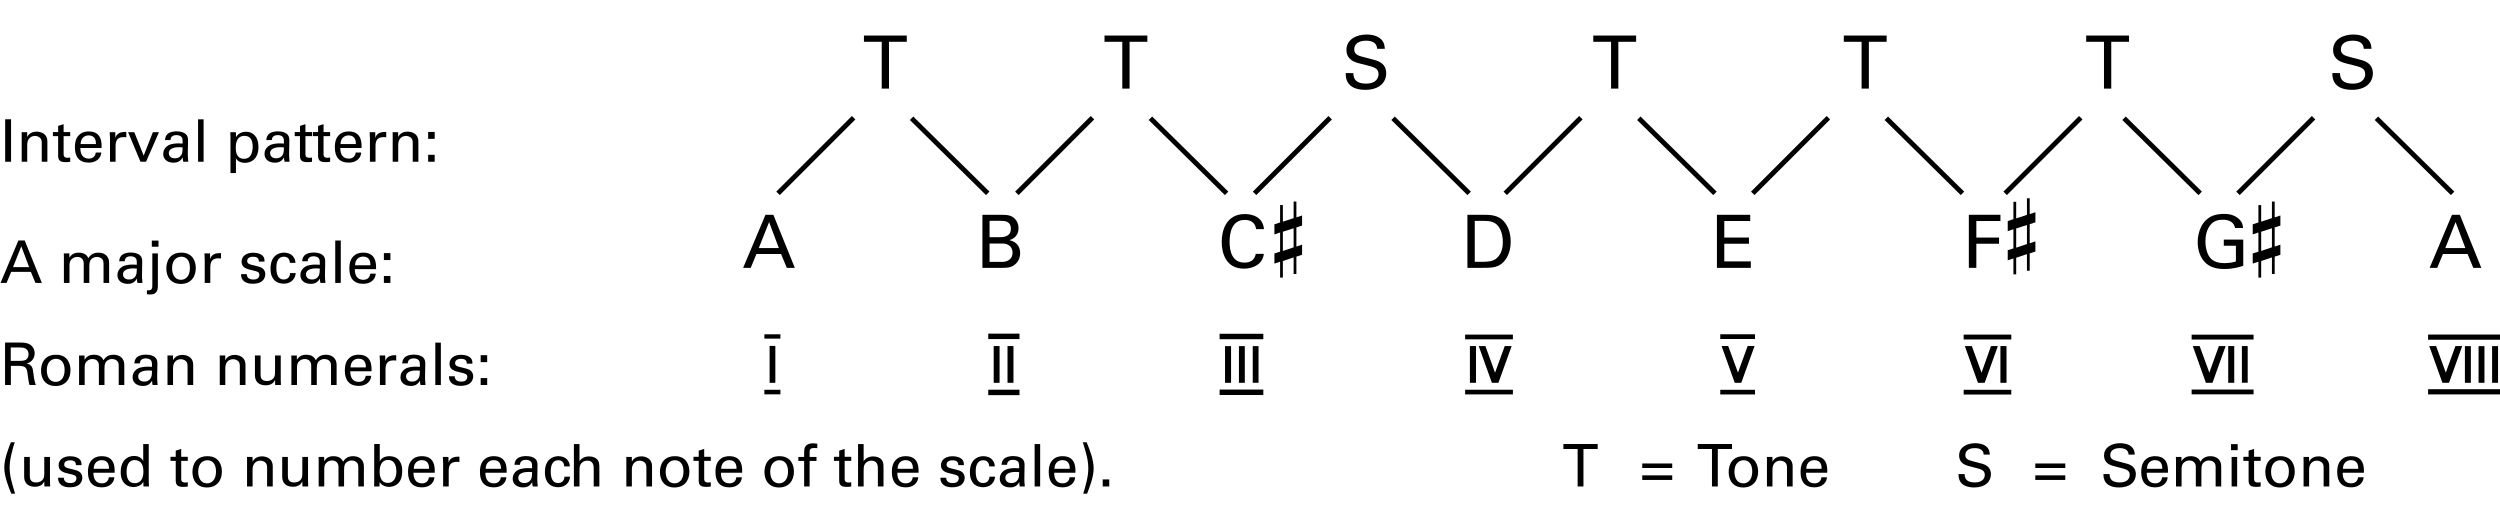 <?xml version="1.0" encoding="utf-8"?>
<!-- Generator: Adobe Illustrator 14.0.0, SVG Export Plug-In . SVG Version: 6.00 Build 43363)  -->
<!DOCTYPE svg PUBLIC "-//W3C//DTD SVG 1.1//EN" "http://www.w3.org/Graphics/SVG/1.1/DTD/svg11.dtd">
<svg version="1.1" xmlns="http://www.w3.org/2000/svg" xmlns:xlink="http://www.w3.org/1999/xlink" x="0px" y="0px"
	 width="1020.473px" height="215.944px" viewBox="0 0 1020.473 215.944" enable-background="new 0 0 1020.473 215.944"
	 xml:space="preserve">
<g id="main">
	<g>
		<path d="M512.73,93.52c-0.12-0.75-0.51-3.75-4.68-3.75c-5.22,0-6.15,5.34-6.15,8.939c0,4.08,1.17,8.49,6.12,8.49
			c1.32,0,2.58-0.33,3.51-1.29c0.78-0.84,0.96-1.77,1.05-2.28h3.3c-0.45,4.26-4.38,6.03-8.1,6.03c-7.62,0-9.09-6.72-9.09-10.919
			c0-4.56,1.77-11.37,9.479-11.37c3.06,0,7.38,1.23,7.77,6.149H512.73z"/>
	</g>
	<g>
		<path d="M598.983,87.67h6.27c2.91,0,6.33,0,8.729,2.82c1.92,2.25,2.67,5.22,2.67,8.19c0,4.68-1.95,7.56-3.6,8.879
			c-2.13,1.77-4.8,1.77-7.98,1.77h-6.089V87.67z M601.982,106.87h2.94c2.07,0,4.23-0.12,5.67-1.2c2.76-2.07,2.85-5.61,2.85-6.87
			c0-0.81-0.06-4.5-2.1-6.75c-1.38-1.53-3.12-1.89-5.76-1.89h-3.6V106.87z"/>
	</g>
	<g>
		<path d="M700.833,87.67h13.589v2.55h-10.589v6.75h10.08v2.52h-10.08v7.199h10.83v2.64h-13.83V87.67z"/>
	</g>
	<g>
		<path d="M803.661,87.67h12.899v2.55h-9.84v6.75h9.27v2.52h-9.27v9.839h-3.06V87.67z"/>
	</g>
	<g>
		<path d="M912.315,93.07c-0.33-2.01-1.95-3.39-4.89-3.39c-2.04,0-3.75,0.54-4.89,1.83c-1.89,2.1-2.31,4.92-2.31,6.96
			c0,1.83,0.39,4.919,1.98,6.81c1.41,1.62,3.6,2.13,5.76,2.13c2.46,0,4.02-0.48,4.71-0.69v-6.42h-4.95v-2.49h7.949v10.68
			c-1.26,0.42-4.02,1.32-7.709,1.32c-3.99,0-6.33-1.14-7.86-2.7c-2.13-2.16-3.03-5.19-3.03-8.25c0-2.16,0.54-7.26,4.65-10.02
			c2.13-1.44,4.95-1.53,6.03-1.53c1.71,0,4.32,0.21,6.39,2.31c1.29,1.35,1.38,2.61,1.44,3.45H912.315z"/>
	</g>
	<g>
		<path d="M1000.875,87.67h3.21l8.76,21.659h-3.27l-2.34-5.64h-10.05l-2.34,5.64h-3.09L1000.875,87.67z M998.145,101.26h8.19
			l-3.99-10.62L998.145,101.26z"/>
	</g>
	<g>
		<path d="M312.466,87.67h3.21l8.759,21.659h-3.27l-2.34-5.64h-10.05l-2.34,5.64h-3.09L312.466,87.67z M309.736,101.26h8.19
			l-3.99-10.62L309.736,101.26z"/>
	</g>
	<g>
		<path d="M401.019,87.671h7.739c2.64,0,4.11,0.27,5.46,1.59c0.93,0.9,1.53,2.16,1.53,3.87c0,3.57-2.61,4.5-3.66,4.89
			c1.26,0.36,4.32,1.26,4.32,5.4c0,2.94-1.89,4.44-2.61,4.92c-1.5,0.99-3.18,0.99-4.89,0.99h-7.89V87.671z M403.928,96.821h4.2
			c1.02,0,4.5,0,4.5-3.42c0-3.27-2.73-3.27-4.38-3.27h-4.32V96.821z M403.928,106.9h5.13c2.37,0,4.26-1.26,4.26-3.75
			c0-2.16-1.5-3.75-4.14-3.75h-5.25V106.9z"/>
	</g>
	<g>
		<path d="M529.173,82.257v6.463l2.321-0.753v4.11l-2.321,0.753v7.812l2.321-0.784v4.141l-2.321,0.753v7.09h-1.129v-6.776
			l-4.392,1.475v6.776h-1.129v-6.494l-2.322,0.784v-4.141l2.322-0.753V94.9l-2.322,0.784v-4.109l2.322-0.785v-7.09h1.129v6.776
			l4.392-1.443v-6.776H529.173z M528.044,93.175l-4.392,1.412v7.843l4.392-1.475V93.175z"/>
	</g>
	<g>
		<path d="M828.506,80.924v6.463l2.321-0.753v4.11l-2.321,0.753v7.812l2.321-0.784v4.141l-2.321,0.753v7.09h-1.129v-6.776
			l-4.392,1.475v6.776h-1.129v-6.494l-2.322,0.784v-4.141l2.322-0.753v-7.812l-2.322,0.784v-4.109l2.322-0.785v-7.09h1.129v6.776
			l4.392-1.443v-6.776H828.506z M827.377,91.841l-4.392,1.412v7.843l4.392-1.475V91.841z"/>
	</g>
	<g>
		<path d="M928.506,82.257v6.463l2.321-0.753v4.11l-2.321,0.753v7.812l2.321-0.784v4.141l-2.321,0.753v7.09h-1.129v-6.776
			l-4.392,1.475v6.776h-1.129v-6.494l-2.322,0.784v-4.141l2.322-0.753V94.9l-2.322,0.784v-4.109l2.322-0.785v-7.09h1.129v6.776
			l4.392-1.443v-6.776H928.506z M927.377,93.175l-4.392,1.412v7.843l4.392-1.475V93.175z"/>
	</g>
	<g>
		<path d="M312.014,136.455h6.54v1.77h-6.54V136.455z M312.014,159.104h6.54v1.86h-6.54V159.104z M314.144,141.195h2.34v15.06h-2.34
			V141.195z"/>
	</g>
	<g>
		<path d="M403.395,136.185h12.75v2.22h-12.75V136.185z M403.395,159.074h12.75v2.22h-12.75V159.074z M405.615,141.255h2.4v15h-2.4
			V141.255z M411.255,141.255h2.43v15h-2.43V141.255z"/>
	</g>
	<g>
		<path d="M497.826,136.245h17.849v2.22h-17.849V136.245z M497.826,159.014h17.849v2.22h-17.849V159.014z M500.046,141.285h2.46
			v14.969h-2.46V141.285z M505.716,141.285h2.4v14.969h-2.4V141.285z M511.355,141.285h2.37v14.969h-2.37V141.285z"/>
	</g>
	<g>
		<path d="M617.549,138.525H598.05v-1.95h19.499V138.525z M617.549,160.994H598.05v-1.92h19.499V160.994z M602.49,156.254H600v-15
			h2.49V156.254z M610.259,152.145l3.96-10.89h2.82l-5.4,15h-2.67l-5.37-15h2.73L610.259,152.145z"/>
	</g>
	<g>
		<path d="M716.378,138.375h-14.189v-1.92h14.189V138.375z M716.378,161.024h-14.189v-1.92h14.189V161.024z M709.418,152.084
			l3.96-10.859h2.82l-5.43,15.029h-2.67l-5.37-15.029h2.7L709.418,152.084z"/>
	</g>
	<g>
		<path d="M801.548,136.575h19.439v1.98h-19.439V136.575z M801.548,159.104h19.439v1.95h-19.439V159.104z M808.838,152.145
			l-3.959-10.89h-2.85l5.34,15h2.76l5.37-15h-2.79L808.838,152.145z M816.548,141.255h2.49v15h-2.49V141.255z"/>
	</g>
	<g>
		<path d="M894.596,136.605h25.289v1.98h-25.289V136.605z M894.596,159.015h25.289v1.95h-25.289V159.015z M901.825,152.085
			l-3.959-10.83h-2.79l5.34,15h2.7l5.37-15h-2.76L901.825,152.085z M909.535,141.255h2.46v15h-2.46V141.255z M915.115,141.255h2.37
			v14.97h-2.37V141.255z"/>
	</g>
	<g>
		<path d="M991.118,136.546h30.358v2.13h-30.358V136.546z M991.118,158.865h30.358v2.13h-30.358V158.865z M998.348,152.085
			l-3.959-10.83h-2.79l5.37,15h2.7l5.37-15h-2.76L998.348,152.085z M1006.147,141.286h2.43v14.969h-2.43V141.286z M1011.728,141.286
			h2.4v14.969h-2.4V141.286z M1017.247,141.286h2.43v14.969h-2.43V141.286z"/>
	</g>
	<g>
		<path d="M359.91,36.168V17.059h-7.26v-2.55h17.489v2.55h-7.26v19.109H359.91z"/>
	</g>
	<g>
		<path d="M458.111,36.168V17.059h-7.26v-2.55h17.489v2.55h-7.26v19.109H458.111z"/>
	</g>
	<g>
		<path d="M552.419,29.838c0.06,1.5,0.24,4.29,5.22,4.29c4.5,0,5.07-2.79,5.07-3.87c0-2.43-1.95-2.91-4.98-3.66
			c-3.3-0.81-4.77-1.17-5.879-1.92c-1.77-1.2-2.25-2.82-2.25-4.26c0-4.41,4.17-6.33,8.25-6.33c1.44,0,4.35,0.24,6.09,2.13
			c1.2,1.32,1.26,2.79,1.32,3.69h-3.12c-0.15-2.7-2.43-3.3-4.56-3.3c-3,0-4.8,1.35-4.8,3.51c0,1.92,1.26,2.58,3.9,3.21
			c5.16,1.32,5.73,1.44,6.99,2.28c2.01,1.32,2.16,3.42,2.16,4.32c0,3.84-3,6.75-8.55,6.75c-1.65,0-5.01-0.27-6.72-2.459
			c-1.23-1.59-1.26-3.33-1.26-4.38H552.419z"/>
	</g>
	<g>
		<path d="M657.618,36.168V17.059h-7.26v-2.55h17.489v2.55h-7.26v19.109H657.618z"/>
	</g>
	<g>
		<path d="M759.879,36.168V17.059h-7.26v-2.55h17.489v2.55h-7.26v19.109H759.879z"/>
	</g>
	<g>
		<path d="M858.823,36.168V17.059h-7.26v-2.55h17.489v2.55h-7.26v19.109H858.823z"/>
	</g>
	<g>
		<path d="M955.162,29.838c0.06,1.5,0.24,4.29,5.22,4.29c4.5,0,5.07-2.79,5.07-3.87c0-2.43-1.95-2.91-4.98-3.66
			c-3.3-0.81-4.77-1.17-5.879-1.92c-1.77-1.2-2.25-2.82-2.25-4.26c0-4.41,4.17-6.33,8.25-6.33c1.44,0,4.35,0.24,6.09,2.13
			c1.2,1.32,1.26,2.79,1.32,3.69h-3.12c-0.15-2.7-2.43-3.3-4.56-3.3c-3,0-4.8,1.35-4.8,3.51c0,1.92,1.26,2.58,3.9,3.21
			c5.16,1.32,5.73,1.44,6.99,2.28c2.01,1.32,2.16,3.42,2.16,4.32c0,3.84-3,6.75-8.55,6.75c-1.65,0-5.01-0.27-6.72-2.459
			c-1.23-1.59-1.26-3.33-1.26-4.38H955.162z"/>
	</g>
	<g>
	</g>
	<g>
	</g>
	<line fill="none" stroke="#000000" stroke-width="2" x1="317.573" y1="78.928" x2="348.439" y2="48.051"/>
	<line fill="none" stroke="#000000" stroke-width="2" x1="372.093" y1="48.273" x2="403.18" y2="78.928"/>
	<line fill="none" stroke="#000000" stroke-width="2" x1="415.071" y1="78.928" x2="445.937" y2="48.051"/>
	<line fill="none" stroke="#000000" stroke-width="2" x1="469.59" y1="48.273" x2="500.677" y2="78.928"/>
	<line fill="none" stroke="#000000" stroke-width="2" x1="512.097" y1="78.928" x2="542.964" y2="48.051"/>
	<line fill="none" stroke="#000000" stroke-width="2" x1="568.62" y1="48.273" x2="599.707" y2="78.928"/>
	<line fill="none" stroke="#000000" stroke-width="2" x1="614.424" y1="78.928" x2="645.291" y2="48.051"/>
	<line fill="none" stroke="#000000" stroke-width="2" x1="668.943" y1="48.273" x2="700.031" y2="78.928"/>
	<line fill="none" stroke="#000000" stroke-width="2" x1="715.453" y1="78.928" x2="746.319" y2="48.051"/>
	<line fill="none" stroke="#000000" stroke-width="2" x1="769.972" y1="48.273" x2="801.06" y2="78.928"/>
	<line fill="none" stroke="#000000" stroke-width="2" x1="818.487" y1="78.928" x2="849.354" y2="48.051"/>
	<line fill="none" stroke="#000000" stroke-width="2" x1="866.999" y1="48.273" x2="898.086" y2="78.928"/>
	<line fill="none" stroke="#000000" stroke-width="2" x1="913.511" y1="78.928" x2="944.378" y2="48.051"/>
	<line fill="none" stroke="#000000" stroke-width="2" x1="970.034" y1="48.273" x2="1001.121" y2="78.928"/>
</g>
<g id="en-us">
	<g>
		<path d="M643.972,198.57v-15.29h-5.809v-2.04h13.993v2.04h-5.808v15.29H643.972z"/>
	</g>
	<g>
		<path d="M670.344,189.186h12.241v1.848h-12.241V189.186z M670.344,194.034h12.241v1.873h-12.241V194.034z"/>
		<path d="M698.808,198.57v-15.29H693v-2.04h13.993v2.04h-5.808v15.29H698.808z"/>
		<path d="M711.744,186.209c4.824,0,5.904,3.792,5.904,6.312c0,3.528-1.992,6.457-6.096,6.457c-3.984,0-5.929-2.76-5.929-6.289
			C705.624,189.713,707.016,186.209,711.744,186.209z M711.6,197.298c1.704,0,3.648-1.224,3.648-4.849c0-3-1.392-4.584-3.504-4.584
			c-1.44,0-3.769,0.912-3.769,4.681C707.976,195.018,709.032,197.298,711.6,197.298z"/>
		<path d="M721.248,187.914l-0.024-1.392h2.256l0.024,1.944c0.264-0.504,1.128-2.184,3.864-2.184c1.08,0,4.369,0.408,4.369,4.104
			v8.185h-2.305v-7.657c0-0.792-0.096-1.512-0.648-2.064c-0.576-0.552-1.368-0.816-2.136-0.816c-1.632,0-3.144,1.176-3.144,3.601
			v6.937h-2.256V187.914z"/>
		<path d="M737.208,192.954c-0.048,2.497,0.984,4.345,3.456,4.345c1.464,0,2.64-0.768,2.833-2.497h2.256
			c-0.072,0.6-0.168,1.584-1.032,2.521c-0.528,0.6-1.729,1.608-4.152,1.608c-3.792,0-5.593-2.352-5.593-6.168
			c0-2.376,0.48-4.344,2.376-5.665c1.152-0.816,2.592-0.888,3.288-0.888c5.4,0,5.28,4.776,5.232,6.744H737.208z M743.568,191.37
			c0.024-1.152-0.192-3.552-2.976-3.552c-1.464,0-3.24,0.888-3.289,3.552H743.568z"/>
	</g>
	<g>
		<path d="M801.944,193.506c0.048,1.2,0.192,3.432,4.176,3.432c3.601,0,4.057-2.232,4.057-3.096c0-1.944-1.561-2.328-3.984-2.928
			c-2.641-0.648-3.816-0.936-4.705-1.536c-1.416-0.96-1.8-2.256-1.8-3.408c0-3.528,3.336-5.064,6.601-5.064
			c1.152,0,3.48,0.192,4.873,1.704c0.96,1.056,1.008,2.232,1.056,2.952h-2.496c-0.12-2.16-1.944-2.64-3.648-2.64
			c-2.4,0-3.84,1.08-3.84,2.808c0,1.536,1.008,2.064,3.12,2.568c4.128,1.056,4.584,1.152,5.593,1.824
			c1.608,1.056,1.728,2.736,1.728,3.456c0,3.072-2.4,5.401-6.841,5.401c-1.32,0-4.008-0.216-5.376-1.968
			c-0.984-1.272-1.008-2.664-1.008-3.504H801.944z"/>
	</g>
	<g>
		<path d="M830.788,189.186h12.241v1.848h-12.241V189.186z M830.788,194.034h12.241v1.873h-12.241V194.034z"/>
		<path d="M861.1,193.506c0.048,1.2,0.192,3.432,4.176,3.432c3.601,0,4.057-2.232,4.057-3.096c0-1.944-1.561-2.328-3.984-2.928
			c-2.641-0.648-3.816-0.936-4.705-1.536c-1.416-0.96-1.8-2.256-1.8-3.408c0-3.528,3.336-5.064,6.601-5.064
			c1.152,0,3.48,0.192,4.873,1.704c0.96,1.056,1.008,2.232,1.056,2.952h-2.496c-0.12-2.16-1.944-2.64-3.648-2.64
			c-2.4,0-3.84,1.08-3.84,2.808c0,1.536,1.008,2.064,3.12,2.568c4.128,1.056,4.584,1.152,5.593,1.824
			c1.608,1.056,1.728,2.736,1.728,3.456c0,3.072-2.4,5.401-6.841,5.401c-1.32,0-4.008-0.216-5.376-1.968
			c-0.984-1.272-1.008-2.664-1.008-3.504H861.1z"/>
		<path d="M876.268,192.954c-0.048,2.497,0.984,4.345,3.456,4.345c1.464,0,2.64-0.768,2.833-2.497h2.256
			c-0.072,0.6-0.168,1.584-1.032,2.521c-0.528,0.6-1.729,1.608-4.152,1.608c-3.792,0-5.593-2.352-5.593-6.168
			c0-2.376,0.48-4.344,2.376-5.665c1.152-0.816,2.592-0.888,3.288-0.888c5.4,0,5.28,4.776,5.232,6.744H876.268z M882.628,191.37
			c0.024-1.152-0.192-3.552-2.976-3.552c-1.464,0-3.24,0.888-3.289,3.552H882.628z"/>
		<path d="M888.22,188.129l-0.048-1.608h2.28v1.752c1.152-1.896,2.784-2.064,3.816-2.064c2.664,0,3.504,1.368,3.937,2.256
			c0.408-0.672,1.392-2.256,4.056-2.256c1.728,0,4.417,0.72,4.417,4.272v8.089h-2.28v-7.729c0-1.056-0.192-1.512-0.408-1.824
			c-0.384-0.552-1.152-1.056-2.304-1.056c-1.464,0-2.256,0.84-2.568,1.272c-0.528,0.744-0.528,2.064-0.528,2.592v6.745h-2.28v-7.969
			c0-1.488-0.864-2.64-2.64-2.64c-1.536,0-2.376,0.96-2.64,1.32c-0.504,0.696-0.528,1.68-0.528,2.448v6.841h-2.28V188.129z"/>
		<path d="M910.683,181.289h2.712v2.473h-2.712V181.289z M910.923,186.521h2.256v12.049h-2.256V186.521z"/>
		<path d="M915.723,186.473h2.136v-2.52l2.232-0.72v3.24h2.688v1.656h-2.688v7.225c0,0.6,0,1.608,1.608,1.608
			c0.456,0,0.888-0.072,1.08-0.12v1.752c-0.408,0.072-1.056,0.144-1.873,0.144c-2.064,0-3.048-0.6-3.048-2.568v-8.041h-2.136
			V186.473z"/>
		<path d="M930.795,186.209c4.824,0,5.904,3.792,5.904,6.312c0,3.528-1.992,6.457-6.096,6.457c-3.984,0-5.929-2.76-5.929-6.289
			C924.675,189.713,926.067,186.209,930.795,186.209z M930.651,197.298c1.704,0,3.648-1.224,3.648-4.849
			c0-3-1.392-4.584-3.504-4.584c-1.44,0-3.769,0.912-3.769,4.681C927.027,195.018,928.083,197.298,930.651,197.298z"/>
		<path d="M940.299,187.914l-0.024-1.392h2.256l0.024,1.944c0.264-0.504,1.128-2.184,3.864-2.184c1.08,0,4.368,0.408,4.368,4.104
			v8.185h-2.304v-7.657c0-0.792-0.096-1.512-0.648-2.064c-0.576-0.552-1.368-0.816-2.136-0.816c-1.632,0-3.144,1.176-3.144,3.601
			v6.937h-2.256V187.914z"/>
		<path d="M956.259,192.954c-0.048,2.497,0.984,4.345,3.456,4.345c1.464,0,2.64-0.768,2.833-2.497h2.256
			c-0.072,0.6-0.168,1.584-1.032,2.521c-0.528,0.6-1.729,1.608-4.152,1.608c-3.792,0-5.593-2.352-5.593-6.168
			c0-2.376,0.48-4.344,2.376-5.665c1.152-0.816,2.592-0.888,3.288-0.888c5.4,0,5.28,4.776,5.232,6.744H956.259z M962.62,191.37
			c0.024-1.152-0.192-3.552-2.976-3.552c-1.464,0-3.24,0.888-3.289,3.552H962.62z"/>
	</g>
	<g>
		<path d="M2.111,48.688h2.4v17.33h-2.4V48.688z"/>
		<path d="M8.854,55.361l-0.024-1.392h2.256l0.024,1.944c0.264-0.504,1.128-2.184,3.864-2.184c1.08,0,4.368,0.408,4.368,4.104v8.185
			H17.04v-7.657c0-0.792-0.096-1.512-0.648-2.064c-0.576-0.552-1.368-0.816-2.136-0.816c-1.632,0-3.144,1.176-3.144,3.601v6.937
			H8.854V55.361z"/>
		<path d="M21.599,53.92h2.136V51.4l2.232-0.72v3.24h2.688v1.656h-2.688v7.225c0,0.6,0,1.608,1.608,1.608
			c0.456,0,0.888-0.072,1.08-0.12v1.752c-0.408,0.072-1.056,0.144-1.873,0.144c-2.064,0-3.048-0.6-3.048-2.568v-8.041h-2.136V53.92z
			"/>
		<path d="M32.807,60.401c-0.048,2.497,0.984,4.345,3.456,4.345c1.464,0,2.64-0.768,2.833-2.497h2.256
			c-0.072,0.6-0.168,1.584-1.032,2.521c-0.528,0.6-1.729,1.608-4.152,1.608c-3.792,0-5.593-2.352-5.593-6.168
			c0-2.376,0.48-4.344,2.376-5.665c1.152-0.816,2.592-0.888,3.288-0.888c5.4,0,5.28,4.776,5.232,6.744H32.807z M39.167,58.817
			c0.024-1.152-0.192-3.552-2.976-3.552c-1.464,0-3.24,0.888-3.289,3.552H39.167z"/>
		<path d="M44.903,56.417c0-0.816-0.048-1.656-0.12-2.448h2.28l0.048,2.328c0.432-1.68,1.872-2.232,2.88-2.376
			c0.672-0.096,1.176-0.072,1.56-0.048v2.208c-0.12-0.048-0.264-0.072-0.432-0.096s-0.384-0.024-0.648-0.024
			c-2.665,0-3.289,1.584-3.289,3.648v6.409h-2.28V56.417z"/>
		<path d="M52.294,53.969h2.52l3.84,9.553l3.745-9.553h2.496l-5.28,12.049h-2.28L52.294,53.969z"/>
		<path d="M74.807,66.018c-0.168-0.6-0.216-1.176-0.216-1.8c-1.08,1.992-2.712,2.185-3.72,2.185c-2.76,0-4.249-1.561-4.249-3.553
			c0-0.96,0.336-2.496,2.112-3.528c1.296-0.72,3.216-0.792,4.176-0.792c0.576,0,0.936,0.024,1.632,0.072
			c0-1.488,0-2.136-0.432-2.665c-0.456-0.6-1.44-0.792-2.088-0.792c-2.28,0-2.4,1.56-2.424,2.041h-2.256
			c0.072-0.625,0.144-1.464,0.84-2.28c0.912-1.008,2.616-1.296,3.889-1.296c1.752,0,3.624,0.552,4.272,1.776
			c0.384,0.72,0.408,1.296,0.408,1.848l-0.096,5.76c0,0.192,0.024,1.8,0.192,3.024H74.807z M73.247,60.089
			c-0.912,0-4.344,0-4.344,2.448c0,0.768,0.48,2.088,2.496,2.088c1.152,0,2.016-0.456,2.568-1.296
			c0.504-0.816,0.528-1.488,0.576-3.168C74.135,60.113,73.799,60.089,73.247,60.089z"/>
		<path d="M80.854,48.712h2.256v17.306h-2.256V48.712z"/>
		<path d="M94.078,55.937c0-0.528-0.024-0.816-0.072-1.968h2.28l0.048,1.992c1.128-1.896,3.12-2.185,4.104-2.185
			c2.592,0,5.064,1.776,5.064,6.241c0,4.488-2.616,6.457-5.497,6.457c-1.752,0-3.048-0.744-3.696-1.8v5.977h-2.232V55.937z
			 M99.622,64.817c0.576,0,1.776-0.12,2.544-1.176c0.864-1.176,0.984-2.904,0.984-3.769c0-2.16-0.648-4.417-3.312-4.417
			c-3.601,0-3.601,3.816-3.601,4.896C96.238,61.817,96.454,64.817,99.622,64.817z"/>
		<path d="M116.159,66.018c-0.168-0.6-0.216-1.176-0.216-1.8c-1.08,1.992-2.712,2.185-3.72,2.185c-2.76,0-4.249-1.561-4.249-3.553
			c0-0.96,0.336-2.496,2.112-3.528c1.296-0.72,3.216-0.792,4.176-0.792c0.576,0,0.936,0.024,1.632,0.072
			c0-1.488,0-2.136-0.432-2.665c-0.456-0.6-1.44-0.792-2.088-0.792c-2.28,0-2.4,1.56-2.424,2.041h-2.256
			c0.072-0.625,0.144-1.464,0.84-2.28c0.912-1.008,2.616-1.296,3.889-1.296c1.752,0,3.624,0.552,4.272,1.776
			c0.384,0.72,0.408,1.296,0.408,1.848l-0.096,5.76c0,0.192,0.024,1.8,0.192,3.024H116.159z M114.598,60.089
			c-0.912,0-4.344,0-4.344,2.448c0,0.768,0.48,2.088,2.496,2.088c1.152,0,2.016-0.456,2.568-1.296
			c0.504-0.816,0.528-1.488,0.576-3.168C115.486,60.113,115.15,60.089,114.598,60.089z"/>
		<path d="M120.31,53.92h2.136V51.4l2.232-0.72v3.24h2.688v1.656h-2.688v7.225c0,0.6,0,1.608,1.608,1.608
			c0.456,0,0.888-0.072,1.08-0.12v1.752c-0.408,0.072-1.056,0.144-1.873,0.144c-2.064,0-3.048-0.6-3.048-2.568v-8.041h-2.136V53.92z
			"/>
		<path d="M127.701,53.92h2.136V51.4l2.232-0.72v3.24h2.688v1.656h-2.688v7.225c0,0.6,0,1.608,1.608,1.608
			c0.456,0,0.888-0.072,1.08-0.12v1.752c-0.408,0.072-1.056,0.144-1.873,0.144c-2.064,0-3.048-0.6-3.048-2.568v-8.041h-2.136V53.92z
			"/>
		<path d="M138.91,60.401c-0.048,2.497,0.984,4.345,3.456,4.345c1.464,0,2.64-0.768,2.833-2.497h2.256
			c-0.072,0.6-0.168,1.584-1.032,2.521c-0.528,0.6-1.729,1.608-4.152,1.608c-3.792,0-5.593-2.352-5.593-6.168
			c0-2.376,0.48-4.344,2.376-5.665c1.152-0.816,2.592-0.888,3.288-0.888c5.4,0,5.28,4.776,5.232,6.744H138.91z M145.27,58.817
			c0.024-1.152-0.192-3.552-2.976-3.552c-1.464,0-3.24,0.888-3.289,3.552H145.27z"/>
		<path d="M151.005,56.417c0-0.816-0.048-1.656-0.12-2.448h2.28l0.048,2.328c0.432-1.68,1.872-2.232,2.88-2.376
			c0.672-0.096,1.176-0.072,1.56-0.048v2.208c-0.12-0.048-0.264-0.072-0.432-0.096s-0.384-0.024-0.648-0.024
			c-2.665,0-3.289,1.584-3.289,3.648v6.409h-2.28V56.417z"/>
		<path d="M160.293,55.361l-0.024-1.392h2.256l0.024,1.944c0.264-0.504,1.128-2.184,3.864-2.184c1.08,0,4.368,0.408,4.368,4.104
			v8.185h-2.304v-7.657c0-0.792-0.096-1.512-0.648-2.064c-0.576-0.552-1.368-0.816-2.136-0.816c-1.632,0-3.144,1.176-3.144,3.601
			v6.937h-2.256V55.361z"/>
		<path d="M174.765,53.849h2.664v2.832h-2.664V53.849z M174.765,63.186h2.664v2.832h-2.664V63.186z"/>
	</g>
	<g>
		<path d="M7.511,98.156h2.568l7.008,17.33h-2.616l-1.872-4.512H4.559l-1.872,4.512H0.214L7.511,98.156z M5.327,109.029h6.552
			l-3.192-8.497L5.327,109.029z"/>
		<path d="M26.086,105.045l-0.048-1.608h2.28v1.752c1.152-1.896,2.784-2.064,3.816-2.064c2.664,0,3.504,1.368,3.937,2.256
			c0.408-0.672,1.392-2.256,4.056-2.256c1.728,0,4.417,0.72,4.417,4.272v8.089h-2.28v-7.729c0-1.056-0.192-1.512-0.408-1.824
			c-0.384-0.552-1.152-1.056-2.304-1.056c-1.464,0-2.256,0.84-2.568,1.272c-0.528,0.744-0.528,2.064-0.528,2.592v6.745h-2.28v-7.969
			c0-1.488-0.864-2.64-2.64-2.64c-1.536,0-2.376,0.96-2.64,1.32c-0.504,0.696-0.528,1.68-0.528,2.448v6.841h-2.28V105.045z"/>
		<path d="M56.111,115.486c-0.168-0.6-0.216-1.176-0.216-1.8c-1.08,1.992-2.712,2.185-3.72,2.185c-2.76,0-4.249-1.561-4.249-3.553
			c0-0.96,0.336-2.496,2.112-3.528c1.296-0.72,3.216-0.792,4.176-0.792c0.576,0,0.936,0.024,1.632,0.072
			c0-1.488,0-2.136-0.432-2.665c-0.456-0.6-1.44-0.792-2.088-0.792c-2.28,0-2.4,1.56-2.424,2.041h-2.256
			c0.072-0.625,0.144-1.464,0.84-2.28c0.912-1.008,2.616-1.296,3.889-1.296c1.752,0,3.624,0.552,4.272,1.776
			c0.384,0.72,0.408,1.296,0.408,1.848l-0.096,5.76c0,0.192,0.024,1.8,0.192,3.024H56.111z M54.55,109.557
			c-0.912,0-4.344,0-4.344,2.448c0,0.768,0.48,2.088,2.496,2.088c1.152,0,2.016-0.456,2.568-1.296
			c0.504-0.816,0.528-1.488,0.576-3.168C55.438,109.582,55.103,109.557,54.55,109.557z"/>
		<path d="M59.974,118.51c1.776,0.072,2.208-0.24,2.208-2.16v-12.913h2.256v13.177c0,1.152-0.048,3.601-3.072,3.601
			c-0.288,0-0.768-0.024-1.392-0.096V118.51z M61.966,98.204h2.736v2.497h-2.736V98.204z"/>
		<path d="M74.014,103.125c4.824,0,5.904,3.792,5.904,6.312c0,3.528-1.992,6.457-6.096,6.457c-3.984,0-5.929-2.76-5.929-6.289
			C67.894,106.629,69.286,103.125,74.014,103.125z M73.87,114.214c1.704,0,3.648-1.224,3.648-4.849c0-3-1.392-4.584-3.504-4.584
			c-1.44,0-3.769,0.912-3.769,4.681C70.246,111.934,71.302,114.214,73.87,114.214z"/>
		<path d="M83.566,105.885c0-0.816-0.048-1.656-0.12-2.448h2.28l0.048,2.328c0.432-1.68,1.872-2.232,2.88-2.376
			c0.672-0.096,1.176-0.072,1.56-0.048v2.208c-0.12-0.048-0.264-0.072-0.432-0.096s-0.384-0.024-0.648-0.024
			c-2.665,0-3.289,1.584-3.289,3.648v6.409h-2.28V105.885z"/>
		<path d="M100.75,111.91c-0.024,0.912,0.456,2.184,2.64,2.184c0.936,0,1.632-0.168,2.112-0.768c0.24-0.312,0.384-0.72,0.384-1.128
			c0-1.176-0.84-1.392-2.641-1.8c-2.52-0.576-4.632-1.08-4.632-3.601c0-2.208,1.92-3.648,4.705-3.648
			c1.512,0,3.624,0.432,4.344,1.872c0.312,0.672,0.312,1.248,0.312,1.752h-2.304c0.072-1.824-1.512-1.968-2.328-1.968
			c-0.336,0-2.448,0-2.448,1.729c0,1.104,1.08,1.368,1.704,1.536c3.336,0.792,4.057,0.984,4.776,1.656
			c0.672,0.624,0.912,1.464,0.912,2.232c0,1.344-0.744,2.496-1.632,3.048c-1.056,0.648-2.329,0.816-3.577,0.816
			c-2.448,0-4.728-1.008-4.704-3.912H100.75z"/>
		<path d="M118.318,107.301c-0.048-0.552-0.216-2.521-2.4-2.521c-3.121,0-3.121,3.625-3.121,4.537c0,2.472,0.6,4.776,3,4.776
			c1.92,0,2.568-1.44,2.616-2.616h2.28c-0.144,2.352-1.896,4.32-4.873,4.32c-0.816,0-2.688-0.168-3.96-1.56
			c-0.72-0.84-1.44-2.112-1.44-4.608c0-5.017,3.072-6.504,5.473-6.504c0.792,0,2.592,0.168,3.696,1.488
			c0.888,1.032,0.96,2.016,1.008,2.688H118.318z"/>
		<path d="M130.798,115.486c-0.168-0.6-0.216-1.176-0.216-1.8c-1.08,1.992-2.712,2.185-3.72,2.185c-2.76,0-4.249-1.561-4.249-3.553
			c0-0.96,0.336-2.496,2.112-3.528c1.296-0.72,3.216-0.792,4.176-0.792c0.576,0,0.936,0.024,1.632,0.072
			c0-1.488,0-2.136-0.432-2.665c-0.456-0.6-1.44-0.792-2.088-0.792c-2.28,0-2.4,1.56-2.424,2.041h-2.256
			c0.072-0.625,0.144-1.464,0.84-2.28c0.912-1.008,2.616-1.296,3.889-1.296c1.752,0,3.624,0.552,4.272,1.776
			c0.384,0.72,0.408,1.296,0.408,1.848l-0.096,5.76c0,0.192,0.024,1.8,0.192,3.024H130.798z M129.238,109.557
			c-0.912,0-4.344,0-4.344,2.448c0,0.768,0.48,2.088,2.496,2.088c1.152,0,2.016-0.456,2.568-1.296
			c0.504-0.816,0.528-1.488,0.576-3.168C130.126,109.582,129.79,109.557,129.238,109.557z"/>
		<path d="M136.845,98.18h2.256v17.306h-2.256V98.18z"/>
		<path d="M144.837,109.869c-0.048,2.497,0.984,4.345,3.456,4.345c1.464,0,2.64-0.768,2.833-2.497h2.256
			c-0.072,0.6-0.168,1.584-1.032,2.521c-0.528,0.6-1.729,1.608-4.152,1.608c-3.792,0-5.593-2.352-5.593-6.168
			c0-2.376,0.48-4.344,2.376-5.665c1.152-0.816,2.592-0.888,3.288-0.888c5.4,0,5.28,4.776,5.232,6.744H144.837z M151.198,108.285
			c0.024-1.152-0.192-3.552-2.976-3.552c-1.464,0-3.24,0.888-3.289,3.552H151.198z"/>
		<path d="M156.693,103.317h2.664v2.832h-2.664V103.317z M156.693,112.654h2.664v2.832h-2.664V112.654z"/>
	</g>
	<g>
		<path d="M4.607,201.522c-1.296-3.192-2.856-7.176-2.856-10.681c0-1.896,0.432-3.769,0.984-5.593
			c0.672-2.16,1.296-3.696,1.704-4.728h1.584c-0.384,1.176-0.912,2.808-1.416,5.088c-0.504,2.208-0.672,3.696-0.672,5.184
			c0,3.409,0.84,6.169,2.232,10.729H4.607z"/>
		<path d="M12.167,186.521v7.752c0,1.176,0.264,2.664,2.568,2.664c1.128,0,2.184-0.384,2.832-1.344
			c0.504-0.72,0.504-1.656,0.504-2.256v-6.816h2.328v9.792c0,0.24,0.048,1.584,0.072,2.256h-2.352l-0.048-2.064
			c-0.432,0.84-1.249,2.184-3.84,2.184c-2.977,0-4.369-1.704-4.369-4.081v-8.088H12.167z"/>
		<path d="M26.062,194.994c-0.024,0.912,0.456,2.184,2.64,2.184c0.936,0,1.632-0.168,2.112-0.768c0.24-0.312,0.384-0.72,0.384-1.128
			c0-1.176-0.84-1.392-2.641-1.8c-2.52-0.576-4.632-1.08-4.632-3.601c0-2.208,1.92-3.648,4.705-3.648
			c1.512,0,3.624,0.432,4.344,1.872c0.312,0.672,0.312,1.248,0.312,1.752h-2.304c0.072-1.824-1.512-1.968-2.328-1.968
			c-0.336,0-2.448,0-2.448,1.729c0,1.104,1.08,1.368,1.704,1.536c3.336,0.792,4.057,0.984,4.776,1.656
			c0.672,0.624,0.912,1.464,0.912,2.232c0,1.344-0.744,2.496-1.632,3.048c-1.056,0.648-2.329,0.816-3.577,0.816
			c-2.448,0-4.728-1.008-4.704-3.912H26.062z"/>
		<path d="M38.134,192.954c-0.048,2.497,0.984,4.345,3.456,4.345c1.464,0,2.64-0.768,2.833-2.497h2.256
			c-0.072,0.6-0.168,1.584-1.032,2.521c-0.528,0.6-1.729,1.608-4.152,1.608c-3.792,0-5.593-2.352-5.593-6.168
			c0-2.376,0.48-4.344,2.376-5.665c1.152-0.816,2.592-0.888,3.288-0.888c5.4,0,5.28,4.776,5.232,6.744H38.134z M44.495,191.37
			c0.024-1.152-0.192-3.552-2.976-3.552c-1.464,0-3.24,0.888-3.289,3.552H44.495z"/>
		<path d="M58.462,181.265h2.256v15.385c0,0.264,0.048,1.296,0.096,1.92h-2.256l-0.048-1.92c-0.192,0.336-0.456,0.84-1.08,1.272
			c-0.984,0.672-2.16,0.888-2.976,0.888c-1.608,0-5.185-0.84-5.185-6.121c0-4.584,2.616-6.577,5.449-6.577
			c2.592,0,3.456,1.536,3.744,2.04V181.265z M57.623,189.018c-0.48-0.624-1.368-1.224-2.641-1.224c-3.312,0-3.312,4.008-3.312,4.824
			c0,2.136,0.552,4.608,3.312,4.608c3.553,0,3.553-3.912,3.553-4.848C58.535,190.625,58.126,189.666,57.623,189.018z"/>
		<path d="M69.598,186.473h2.136v-2.52l2.232-0.72v3.24h2.688v1.656h-2.688v7.225c0,0.6,0,1.608,1.608,1.608
			c0.456,0,0.888-0.072,1.08-0.12v1.752c-0.408,0.072-1.056,0.144-1.873,0.144c-2.064,0-3.048-0.6-3.048-2.568v-8.041h-2.136
			V186.473z"/>
		<path d="M84.67,186.209c4.824,0,5.904,3.792,5.904,6.312c0,3.528-1.992,6.457-6.096,6.457c-3.984,0-5.929-2.76-5.929-6.289
			C78.549,189.713,79.941,186.209,84.67,186.209z M84.526,197.298c1.704,0,3.648-1.224,3.648-4.849c0-3-1.392-4.584-3.504-4.584
			c-1.44,0-3.769,0.912-3.769,4.681C80.901,195.018,81.958,197.298,84.526,197.298z"/>
		<path d="M100.845,187.914l-0.024-1.392h2.256l0.024,1.944c0.264-0.504,1.128-2.184,3.864-2.184c1.08,0,4.368,0.408,4.368,4.104
			v8.185h-2.304v-7.657c0-0.792-0.096-1.512-0.648-2.064c-0.576-0.552-1.368-0.816-2.136-0.816c-1.632,0-3.144,1.176-3.144,3.601
			v6.937h-2.256V187.914z"/>
		<path d="M117.501,186.521v7.752c0,1.176,0.264,2.664,2.568,2.664c1.128,0,2.184-0.384,2.832-1.344
			c0.504-0.72,0.504-1.656,0.504-2.256v-6.816h2.328v9.792c0,0.24,0.048,1.584,0.072,2.256h-2.352l-0.048-2.064
			c-0.432,0.84-1.248,2.184-3.84,2.184c-2.977,0-4.369-1.704-4.369-4.081v-8.088H117.501z"/>
		<path d="M130.077,188.129l-0.048-1.608h2.28v1.752c1.152-1.896,2.784-2.064,3.816-2.064c2.664,0,3.504,1.368,3.937,2.256
			c0.408-0.672,1.392-2.256,4.056-2.256c1.728,0,4.417,0.72,4.417,4.272v8.089h-2.28v-7.729c0-1.056-0.192-1.512-0.408-1.824
			c-0.384-0.552-1.152-1.056-2.304-1.056c-1.464,0-2.256,0.84-2.568,1.272c-0.528,0.744-0.528,2.064-0.528,2.592v6.745h-2.28v-7.969
			c0-1.488-0.864-2.64-2.64-2.64c-1.536,0-2.376,0.96-2.64,1.32c-0.504,0.696-0.528,1.68-0.528,2.448v6.841h-2.28V188.129z"/>
		<path d="M155.013,188.273c0.312-0.552,1.2-2.064,3.937-2.064c1.2,0,2.712,0.288,3.816,1.536c0.6,0.696,1.416,1.896,1.416,4.536
			c0,2.328-0.552,3.601-1.152,4.393c-0.96,1.368-2.568,2.064-4.225,2.064c-0.576,0-1.656-0.072-2.688-0.768
			c-0.672-0.456-0.936-0.864-1.176-1.224l-0.048,1.824h-2.185l0.048-2.16v-15.169h2.256V188.273z M158.421,187.746
			c-3.457,0-3.457,4.032-3.457,4.8c0,0.792,0,4.56,3.36,4.56c2.784,0,3.48-2.712,3.48-4.68
			C161.806,191.226,161.565,187.746,158.421,187.746z"/>
		<path d="M168.789,192.954c-0.048,2.497,0.984,4.345,3.456,4.345c1.464,0,2.64-0.768,2.833-2.497h2.256
			c-0.072,0.6-0.168,1.584-1.032,2.521c-0.528,0.6-1.729,1.608-4.152,1.608c-3.792,0-5.593-2.352-5.593-6.168
			c0-2.376,0.48-4.344,2.376-5.665c1.152-0.816,2.592-0.888,3.288-0.888c5.4,0,5.28,4.776,5.232,6.744H168.789z M175.149,191.37
			c0.024-1.152-0.192-3.552-2.976-3.552c-1.464,0-3.24,0.888-3.289,3.552H175.149z"/>
		<path d="M180.884,188.969c0-0.816-0.048-1.656-0.12-2.448h2.28l0.048,2.328c0.432-1.68,1.872-2.232,2.88-2.376
			c0.672-0.096,1.176-0.072,1.56-0.048v2.208c-0.12-0.048-0.264-0.072-0.432-0.096s-0.384-0.024-0.648-0.024
			c-2.665,0-3.289,1.584-3.289,3.648v6.409h-2.28V188.969z"/>
		<path d="M198.14,192.954c-0.048,2.497,0.984,4.345,3.456,4.345c1.464,0,2.64-0.768,2.833-2.497h2.256
			c-0.072,0.6-0.168,1.584-1.032,2.521c-0.528,0.6-1.729,1.608-4.152,1.608c-3.792,0-5.593-2.352-5.593-6.168
			c0-2.376,0.48-4.344,2.376-5.665c1.152-0.816,2.592-0.888,3.288-0.888c5.4,0,5.28,4.776,5.232,6.744H198.14z M204.5,191.37
			c0.024-1.152-0.192-3.552-2.976-3.552c-1.464,0-3.24,0.888-3.289,3.552H204.5z"/>
		<path d="M217.46,198.57c-0.168-0.6-0.216-1.176-0.216-1.8c-1.08,1.992-2.712,2.185-3.72,2.185c-2.76,0-4.249-1.561-4.249-3.553
			c0-0.96,0.336-2.496,2.112-3.528c1.296-0.72,3.216-0.792,4.176-0.792c0.576,0,0.936,0.024,1.632,0.072
			c0-1.488,0-2.136-0.432-2.665c-0.456-0.6-1.44-0.792-2.088-0.792c-2.28,0-2.4,1.56-2.424,2.041h-2.256
			c0.072-0.625,0.144-1.464,0.84-2.28c0.912-1.008,2.616-1.296,3.889-1.296c1.752,0,3.624,0.552,4.272,1.776
			c0.384,0.72,0.408,1.296,0.408,1.848l-0.096,5.76c0,0.192,0.024,1.8,0.192,3.024H217.46z M215.9,192.642
			c-0.912,0-4.344,0-4.344,2.448c0,0.768,0.48,2.088,2.496,2.088c1.152,0,2.016-0.456,2.568-1.296
			c0.504-0.816,0.528-1.488,0.576-3.168C216.788,192.666,216.452,192.642,215.9,192.642z"/>
		<path d="M230.324,190.386c-0.048-0.552-0.216-2.521-2.4-2.521c-3.121,0-3.121,3.625-3.121,4.537c0,2.472,0.6,4.776,3,4.776
			c1.92,0,2.568-1.44,2.616-2.616h2.28c-0.144,2.352-1.896,4.32-4.873,4.32c-0.816,0-2.688-0.168-3.96-1.56
			c-0.72-0.84-1.44-2.112-1.44-4.608c0-5.017,3.072-6.504,5.473-6.504c0.792,0,2.592,0.168,3.696,1.488
			c0.888,1.032,0.96,2.016,1.008,2.688H230.324z"/>
		<path d="M234.26,181.265h2.28v7.033c0.744-1.272,2.232-1.992,3.912-1.992c1.272,0,3.096,0.456,3.792,1.92
			c0.24,0.48,0.408,1.056,0.408,2.808v7.537h-2.304v-7.128c0-1.08,0-3.409-2.592-3.409c-1.68,0-2.521,1.032-2.833,1.608
			c-0.384,0.672-0.384,1.8-0.384,2.544v6.385h-2.28V181.265z"/>
		<path d="M255.667,187.914l-0.024-1.392h2.256l0.024,1.944c0.264-0.504,1.128-2.184,3.864-2.184c1.08,0,4.369,0.408,4.369,4.104
			v8.185h-2.305v-7.657c0-0.792-0.096-1.512-0.648-2.064c-0.576-0.552-1.368-0.816-2.136-0.816c-1.632,0-3.144,1.176-3.144,3.601
			v6.937h-2.256V187.914z"/>
		<path d="M275.492,186.209c4.824,0,5.904,3.792,5.904,6.312c0,3.528-1.992,6.457-6.096,6.457c-3.984,0-5.929-2.76-5.929-6.289
			C269.372,189.713,270.764,186.209,275.492,186.209z M275.348,197.298c1.704,0,3.648-1.224,3.648-4.849
			c0-3-1.392-4.584-3.504-4.584c-1.44,0-3.769,0.912-3.769,4.681C271.724,195.018,272.78,197.298,275.348,197.298z"/>
		<path d="M283.076,186.473h2.136v-2.52l2.232-0.72v3.24h2.688v1.656h-2.688v7.225c0,0.6,0,1.608,1.608,1.608
			c0.456,0,0.888-0.072,1.08-0.12v1.752c-0.408,0.072-1.056,0.144-1.873,0.144c-2.064,0-3.048-0.6-3.048-2.568v-8.041h-2.136
			V186.473z"/>
		<path d="M294.284,192.954c-0.048,2.497,0.984,4.345,3.456,4.345c1.464,0,2.64-0.768,2.833-2.497h2.256
			c-0.072,0.6-0.168,1.584-1.032,2.521c-0.528,0.6-1.729,1.608-4.152,1.608c-3.792,0-5.593-2.352-5.593-6.168
			c0-2.376,0.48-4.344,2.376-5.665c1.152-0.816,2.592-0.888,3.288-0.888c5.4,0,5.28,4.776,5.232,6.744H294.284z M300.644,191.37
			c0.024-1.152-0.192-3.552-2.976-3.552c-1.464,0-3.24,0.888-3.289,3.552H300.644z"/>
		<path d="M318.164,186.209c4.824,0,5.904,3.792,5.904,6.312c0,3.528-1.992,6.457-6.096,6.457c-3.984,0-5.929-2.76-5.929-6.289
			C312.043,189.713,313.436,186.209,318.164,186.209z M318.02,197.298c1.704,0,3.648-1.224,3.648-4.849c0-3-1.392-4.584-3.504-4.584
			c-1.44,0-3.769,0.912-3.769,4.681C314.396,195.018,315.452,197.298,318.02,197.298z"/>
		<path d="M333.62,182.921c-0.384-0.024-0.864-0.048-1.32-0.048c-1.824,0-1.824,0.912-1.824,1.752v1.896h2.808v1.632h-2.808v10.417
			h-2.232v-10.417h-2.376v-1.632h2.376v-1.368c0-1.656,0.096-2.256,0.504-2.88c0.504-0.768,1.464-1.32,3.024-1.32
			c0.648,0,1.368,0.096,1.848,0.168V182.921z"/>
		<path d="M340.411,186.473h2.136v-2.52l2.232-0.72v3.24h2.688v1.656h-2.688v7.225c0,0.6,0,1.608,1.608,1.608
			c0.456,0,0.888-0.072,1.08-0.12v1.752c-0.408,0.072-1.056,0.144-1.873,0.144c-2.064,0-3.048-0.6-3.048-2.568v-8.041h-2.136
			V186.473z"/>
		<path d="M350.251,181.265h2.28v7.033c0.744-1.272,2.232-1.992,3.912-1.992c1.272,0,3.096,0.456,3.792,1.92
			c0.24,0.48,0.408,1.056,0.408,2.808v7.537h-2.304v-7.128c0-1.08,0-3.409-2.592-3.409c-1.68,0-2.521,1.032-2.833,1.608
			c-0.384,0.672-0.384,1.8-0.384,2.544v6.385h-2.28V181.265z"/>
		<path d="M366.283,192.954c-0.048,2.497,0.984,4.345,3.456,4.345c1.464,0,2.64-0.768,2.833-2.497h2.256
			c-0.072,0.6-0.168,1.584-1.032,2.521c-0.528,0.6-1.729,1.608-4.152,1.608c-3.792,0-5.593-2.352-5.593-6.168
			c0-2.376,0.48-4.344,2.376-5.665c1.152-0.816,2.592-0.888,3.288-0.888c5.4,0,5.28,4.776,5.232,6.744H366.283z M372.644,191.37
			c0.024-1.152-0.192-3.552-2.976-3.552c-1.464,0-3.24,0.888-3.289,3.552H372.644z"/>
		<path d="M386.227,194.994c-0.024,0.912,0.456,2.184,2.64,2.184c0.936,0,1.632-0.168,2.112-0.768
			c0.24-0.312,0.384-0.72,0.384-1.128c0-1.176-0.84-1.392-2.641-1.8c-2.52-0.576-4.632-1.08-4.632-3.601
			c0-2.208,1.92-3.648,4.705-3.648c1.512,0,3.625,0.432,4.344,1.872c0.312,0.672,0.312,1.248,0.312,1.752h-2.304
			c0.072-1.824-1.512-1.968-2.328-1.968c-0.336,0-2.448,0-2.448,1.729c0,1.104,1.08,1.368,1.704,1.536
			c3.336,0.792,4.057,0.984,4.776,1.656c0.672,0.624,0.912,1.464,0.912,2.232c0,1.344-0.744,2.496-1.632,3.048
			c-1.056,0.648-2.329,0.816-3.577,0.816c-2.448,0-4.728-1.008-4.704-3.912H386.227z"/>
		<path d="M403.795,190.386c-0.048-0.552-0.216-2.521-2.4-2.521c-3.12,0-3.12,3.625-3.12,4.537c0,2.472,0.6,4.776,3,4.776
			c1.92,0,2.568-1.44,2.616-2.616h2.28c-0.144,2.352-1.896,4.32-4.873,4.32c-0.816,0-2.688-0.168-3.96-1.56
			c-0.72-0.84-1.44-2.112-1.44-4.608c0-5.017,3.072-6.504,5.473-6.504c0.792,0,2.592,0.168,3.696,1.488
			c0.888,1.032,0.96,2.016,1.008,2.688H403.795z"/>
		<path d="M416.275,198.57c-0.168-0.6-0.216-1.176-0.216-1.8c-1.08,1.992-2.712,2.185-3.72,2.185c-2.76,0-4.249-1.561-4.249-3.553
			c0-0.96,0.336-2.496,2.112-3.528c1.296-0.72,3.216-0.792,4.176-0.792c0.576,0,0.936,0.024,1.632,0.072
			c0-1.488,0-2.136-0.432-2.665c-0.456-0.6-1.44-0.792-2.088-0.792c-2.28,0-2.4,1.56-2.424,2.041h-2.256
			c0.072-0.625,0.144-1.464,0.84-2.28c0.912-1.008,2.616-1.296,3.889-1.296c1.752,0,3.624,0.552,4.272,1.776
			c0.384,0.72,0.408,1.296,0.408,1.848l-0.096,5.76c0,0.192,0.024,1.8,0.192,3.024H416.275z M414.715,192.642
			c-0.912,0-4.344,0-4.344,2.448c0,0.768,0.48,2.088,2.496,2.088c1.152,0,2.017-0.456,2.568-1.296
			c0.504-0.816,0.528-1.488,0.576-3.168C415.603,192.666,415.267,192.642,414.715,192.642z"/>
		<path d="M422.322,181.265h2.256v17.306h-2.256V181.265z"/>
		<path d="M430.314,192.954c-0.048,2.497,0.984,4.345,3.456,4.345c1.464,0,2.64-0.768,2.833-2.497h2.256
			c-0.072,0.6-0.168,1.584-1.032,2.521c-0.528,0.6-1.729,1.608-4.152,1.608c-3.792,0-5.593-2.352-5.593-6.168
			c0-2.376,0.48-4.344,2.376-5.665c1.152-0.816,2.592-0.888,3.288-0.888c5.4,0,5.28,4.776,5.232,6.744H430.314z M436.675,191.37
			c0.024-1.152-0.192-3.552-2.976-3.552c-1.464,0-3.24,0.888-3.289,3.552H436.675z"/>
		<path d="M443.562,180.521c1.296,3.192,2.856,7.152,2.856,10.657c0,1.896-0.432,3.768-0.984,5.592
			c-0.672,2.16-1.296,3.721-1.704,4.752h-1.584c0.384-1.2,0.912-2.832,1.416-5.112c0.504-2.184,0.672-3.696,0.672-5.185
			c0-3.384-0.84-6.145-2.232-10.705H443.562z"/>
		<path d="M450.114,195.69h2.664v2.88h-2.664V195.69z"/>
	</g>
	<g>
		<path d="M2.062,139.83h6.193c0.888,0,2.712,0,3.984,0.816c1.296,0.816,1.92,2.136,1.92,3.528c0,1.224-0.456,2.304-1.224,3.072
			c-0.744,0.744-1.512,0.984-2.04,1.128c1.656,0.432,2.4,1.176,2.64,3.336c0.24,2.04,0.408,3.528,1.08,5.448h-2.568
			c-0.384-1.152-0.624-3.264-0.792-4.584c-0.288-2.52-0.888-3.24-3.792-3.24H4.439v7.825H2.062V139.83z M4.391,147.294h3.792
			c0.264,0,1.632,0,2.28-0.384c0.336-0.192,1.176-0.816,1.176-2.256c0-2.809-2.496-2.809-3.457-2.809H4.391V147.294z"/>
		<path d="M22.872,144.798c4.824,0,5.904,3.792,5.904,6.312c0,3.528-1.992,6.457-6.096,6.457c-3.984,0-5.929-2.76-5.929-6.289
			C16.751,148.302,18.143,144.798,22.872,144.798z M22.728,155.887c1.704,0,3.648-1.224,3.648-4.849c0-3-1.392-4.584-3.504-4.584
			c-1.44,0-3.769,0.912-3.769,4.681C19.103,153.607,20.159,155.887,22.728,155.887z"/>
		<path d="M32.279,146.718l-0.048-1.608h2.28v1.752c1.152-1.896,2.784-2.064,3.816-2.064c2.664,0,3.504,1.368,3.937,2.256
			c0.408-0.672,1.392-2.256,4.056-2.256c1.728,0,4.417,0.72,4.417,4.272v8.089h-2.28v-7.729c0-1.056-0.192-1.512-0.408-1.824
			c-0.384-0.552-1.152-1.056-2.304-1.056c-1.464,0-2.256,0.84-2.568,1.272c-0.528,0.744-0.528,2.064-0.528,2.592v6.745h-2.28v-7.969
			c0-1.488-0.864-2.64-2.64-2.64c-1.536,0-2.376,0.96-2.64,1.32c-0.504,0.696-0.528,1.68-0.528,2.448v6.841h-2.28V146.718z"/>
		<path d="M62.303,157.159c-0.168-0.6-0.216-1.176-0.216-1.8c-1.08,1.992-2.712,2.185-3.72,2.185c-2.76,0-4.249-1.561-4.249-3.553
			c0-0.96,0.336-2.496,2.112-3.528c1.296-0.72,3.216-0.792,4.176-0.792c0.576,0,0.936,0.024,1.632,0.072
			c0-1.488,0-2.136-0.432-2.665c-0.456-0.6-1.44-0.792-2.088-0.792c-2.28,0-2.4,1.56-2.424,2.041h-2.256
			c0.072-0.625,0.144-1.464,0.84-2.28c0.912-1.008,2.616-1.296,3.889-1.296c1.752,0,3.624,0.552,4.272,1.776
			c0.384,0.72,0.408,1.296,0.408,1.848l-0.096,5.76c0,0.192,0.024,1.8,0.192,3.024H62.303z M60.743,151.23
			c-0.912,0-4.344,0-4.344,2.448c0,0.768,0.48,2.088,2.496,2.088c1.152,0,2.016-0.456,2.568-1.296
			c0.504-0.816,0.528-1.488,0.576-3.168C61.631,151.255,61.295,151.23,60.743,151.23z"/>
		<path d="M68.375,146.502l-0.024-1.392h2.256l0.024,1.944c0.264-0.504,1.128-2.184,3.864-2.184c1.08,0,4.368,0.408,4.368,4.104
			v8.185H76.56v-7.657c0-0.792-0.096-1.512-0.648-2.064c-0.576-0.552-1.368-0.816-2.136-0.816c-1.632,0-3.144,1.176-3.144,3.601
			v6.937h-2.256V146.502z"/>
		<path d="M89.711,146.502l-0.024-1.392h2.256l0.024,1.944c0.264-0.504,1.128-2.184,3.864-2.184c1.08,0,4.368,0.408,4.368,4.104
			v8.185h-2.304v-7.657c0-0.792-0.096-1.512-0.648-2.064c-0.576-0.552-1.368-0.816-2.136-0.816c-1.632,0-3.144,1.176-3.144,3.601
			v6.937h-2.256V146.502z"/>
		<path d="M106.367,145.11v7.752c0,1.176,0.264,2.664,2.568,2.664c1.128,0,2.184-0.384,2.832-1.344
			c0.504-0.72,0.504-1.656,0.504-2.256v-6.816h2.328v9.792c0,0.24,0.048,1.584,0.072,2.256h-2.352l-0.048-2.064
			c-0.432,0.84-1.248,2.184-3.84,2.184c-2.977,0-4.369-1.704-4.369-4.081v-8.088H106.367z"/>
		<path d="M118.943,146.718l-0.048-1.608h2.28v1.752c1.152-1.896,2.784-2.064,3.816-2.064c2.664,0,3.504,1.368,3.937,2.256
			c0.408-0.672,1.392-2.256,4.056-2.256c1.728,0,4.417,0.72,4.417,4.272v8.089h-2.28v-7.729c0-1.056-0.192-1.512-0.408-1.824
			c-0.384-0.552-1.152-1.056-2.304-1.056c-1.464,0-2.256,0.84-2.568,1.272c-0.528,0.744-0.528,2.064-0.528,2.592v6.745h-2.28v-7.969
			c0-1.488-0.864-2.64-2.64-2.64c-1.536,0-2.376,0.96-2.64,1.32c-0.504,0.696-0.528,1.68-0.528,2.448v6.841h-2.28V146.718z"/>
		<path d="M142.991,151.542c-0.048,2.497,0.984,4.345,3.456,4.345c1.464,0,2.64-0.768,2.833-2.497h2.256
			c-0.072,0.6-0.168,1.584-1.032,2.521c-0.528,0.6-1.729,1.608-4.152,1.608c-3.792,0-5.593-2.352-5.593-6.168
			c0-2.376,0.48-4.344,2.376-5.665c1.152-0.816,2.592-0.888,3.288-0.888c5.4,0,5.28,4.776,5.232,6.744H142.991z M149.351,149.958
			c0.024-1.152-0.192-3.552-2.976-3.552c-1.464,0-3.24,0.888-3.289,3.552H149.351z"/>
		<path d="M155.087,147.558c0-0.816-0.048-1.656-0.12-2.448h2.28l0.048,2.328c0.432-1.68,1.872-2.232,2.88-2.376
			c0.672-0.096,1.176-0.072,1.56-0.048v2.208c-0.12-0.048-0.264-0.072-0.432-0.096s-0.384-0.024-0.648-0.024
			c-2.665,0-3.289,1.584-3.289,3.648v6.409h-2.28V147.558z"/>
		<path d="M171.648,157.159c-0.168-0.6-0.216-1.176-0.216-1.8c-1.08,1.992-2.712,2.185-3.72,2.185c-2.76,0-4.249-1.561-4.249-3.553
			c0-0.96,0.336-2.496,2.112-3.528c1.296-0.72,3.216-0.792,4.176-0.792c0.576,0,0.936,0.024,1.632,0.072
			c0-1.488,0-2.136-0.432-2.665c-0.456-0.6-1.44-0.792-2.088-0.792c-2.28,0-2.4,1.56-2.424,2.041h-2.256
			c0.072-0.625,0.144-1.464,0.84-2.28c0.912-1.008,2.616-1.296,3.889-1.296c1.752,0,3.624,0.552,4.272,1.776
			c0.384,0.72,0.408,1.296,0.408,1.848l-0.096,5.76c0,0.192,0.024,1.8,0.192,3.024H171.648z M170.087,151.23
			c-0.912,0-4.344,0-4.344,2.448c0,0.768,0.48,2.088,2.496,2.088c1.152,0,2.016-0.456,2.568-1.296
			c0.504-0.816,0.528-1.488,0.576-3.168C170.976,151.255,170.64,151.23,170.087,151.23z"/>
		<path d="M177.695,139.854h2.256v17.306h-2.256V139.854z"/>
		<path d="M185.615,153.583c-0.024,0.912,0.456,2.184,2.64,2.184c0.936,0,1.632-0.168,2.112-0.768
			c0.24-0.312,0.384-0.72,0.384-1.128c0-1.176-0.84-1.392-2.641-1.8c-2.52-0.576-4.632-1.08-4.632-3.601
			c0-2.208,1.92-3.648,4.705-3.648c1.512,0,3.624,0.432,4.344,1.872c0.312,0.672,0.312,1.248,0.312,1.752h-2.304
			c0.072-1.824-1.512-1.968-2.328-1.968c-0.336,0-2.448,0-2.448,1.729c0,1.104,1.08,1.368,1.704,1.536
			c3.336,0.792,4.057,0.984,4.776,1.656c0.672,0.624,0.912,1.464,0.912,2.232c0,1.344-0.744,2.496-1.632,3.048
			c-1.056,0.648-2.329,0.816-3.577,0.816c-2.448,0-4.728-1.008-4.704-3.912H185.615z"/>
		<path d="M196.199,144.99h2.664v2.832h-2.664V144.99z M196.199,154.327h2.664v2.832h-2.664V154.327z"/>
	</g>
</g>
</svg>
